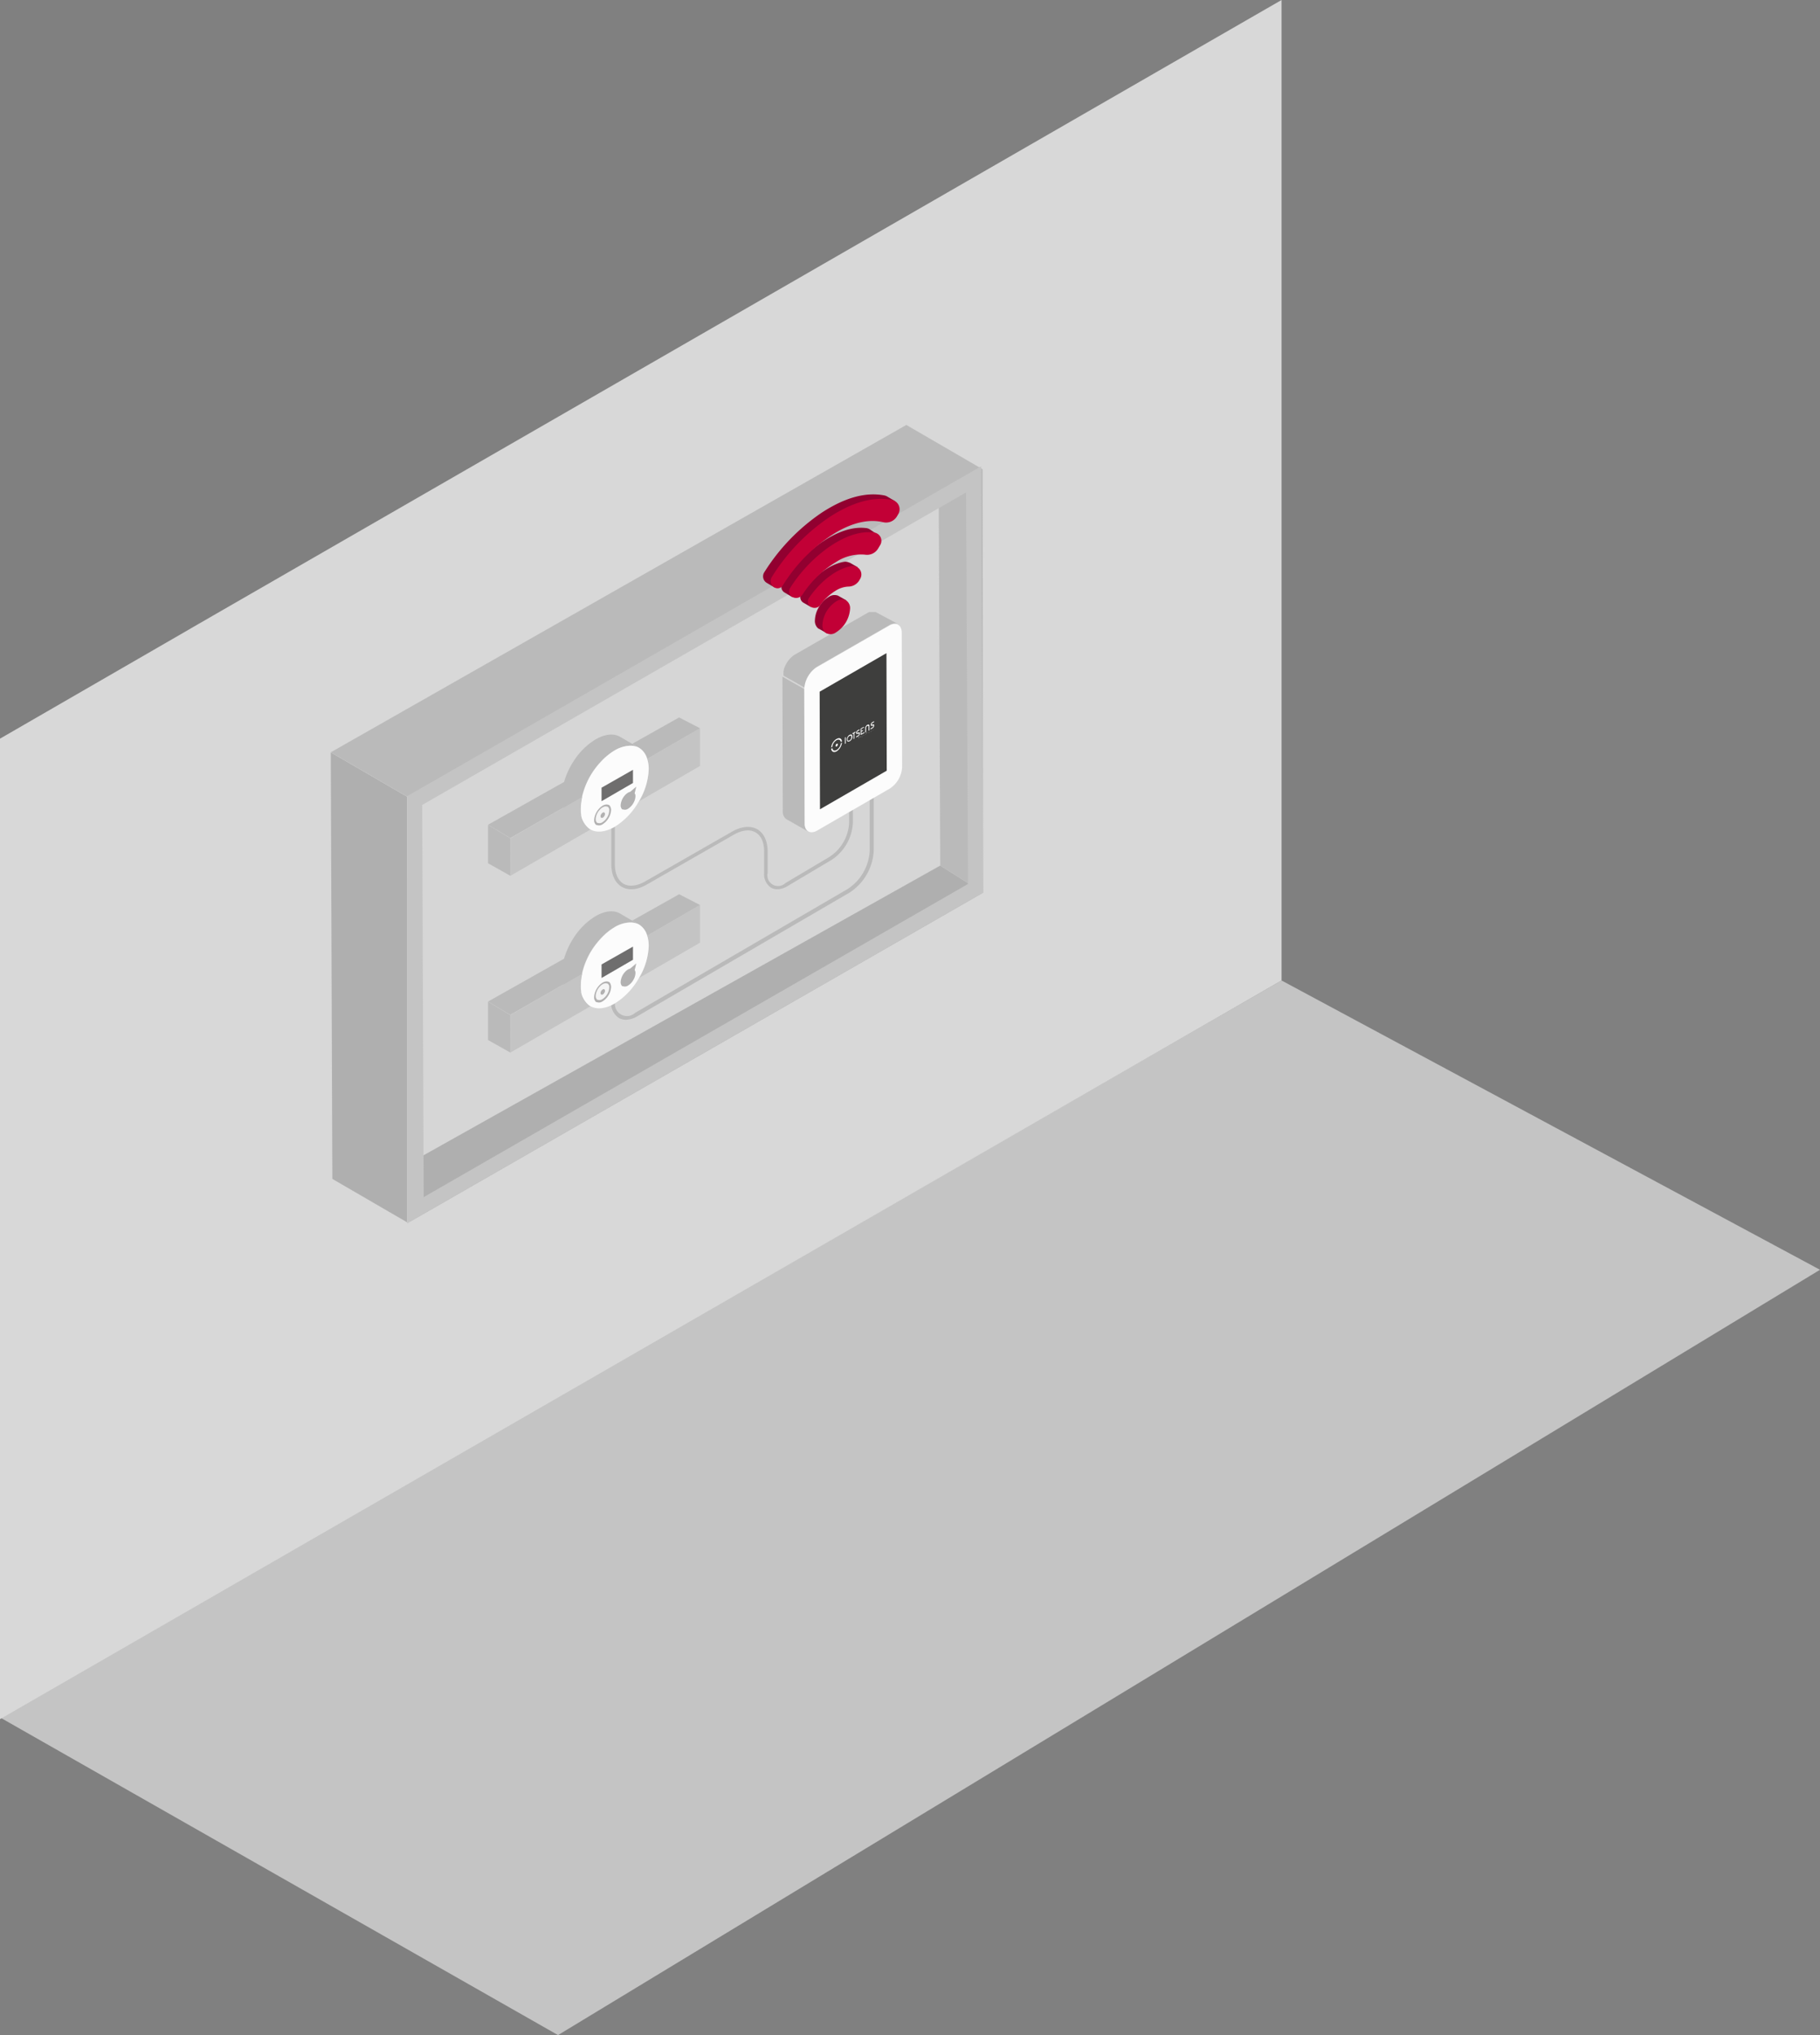 <svg xmlns="http://www.w3.org/2000/svg" viewBox="0 0 393.95 440.3"><rect x="0" y="0" width="393.95" height="440.3" fill="#808080" stroke="none"/><defs><style>.cls-1{fill:#c4c4c4;}.cls-2{fill:#d8d8d8;}.cls-3{fill:#afafaf;}.cls-4{fill:#bababa;}.cls-5{fill:#d6d6d6;}.cls-6{isolation:isolate;}.cls-7{fill:#fcfcfc;}.cls-8{fill:#3e3e3d;}.cls-9{fill:#fff;}.cls-10{fill:#c20036;}.cls-11{fill:#6f6e6e;}.cls-12{fill:#b2b1b1;}.cls-13{fill:#f5f5f5;}.cls-14{fill:#920030;}.cls-15{fill:#faef76;}</style></defs><g id="Capa_2" data-name="Capa 2"><g id="Capa_1-2" data-name="Capa 1"><polygon class="cls-1" points="277.4 212.13 0 371.57 120.79 440.3 393.95 274.72 277.4 212.13"/><polygon class="cls-2" points="277.4 0 277.4 212.13 0 371.94 0 159.81 40.91 136.19 41.52 135.83 43.13 134.9 43.75 134.55 45.36 133.62 45.98 133.26 277.4 0"/><polygon class="cls-3" points="88.12 172.38 71.6 162.79 71.94 255.06 88.46 264.65 88.12 172.38"/><polygon class="cls-4" points="212.7 101.53 196.18 91.94 71.6 162.76 88.12 172.35 212.7 101.53"/><polygon class="cls-5" points="88.12 172.38 88.12 264.77 203.51 198.46 203.19 106.96 88.12 172.38"/><polygon class="cls-3" points="88.79 264.28 212.8 193.13 203.52 187.27 88.79 251.57 88.79 264.28"/><polygon class="cls-4" points="212.8 193.13 212.7 101.53 203.19 106.96 203.52 187.27 212.8 193.13"/><path class="cls-1" d="M88.12,172.27v92.4L212.8,193.13l-.44-92.24Zm3.27,1.88,117.72-67.61.42,84.71L91.71,259Z"/><path class="cls-4" d="M135.47,220.63a4.92,4.92,0,0,0,2.45-.74l46-26.79a11.5,11.5,0,0,0,5.2-9V169.6h-.87v14.49a10.52,10.52,0,0,1-4.77,8.25l-46,26.79a2.61,2.61,0,0,1-4.32-2.49V204.58h-.88v12.06a3.9,3.9,0,0,0,1.68,3.6A3,3,0,0,0,135.47,220.63Z"/><path class="cls-4" d="M183.8,169.48v8.57a9.37,9.37,0,0,1-4.24,7.33L170,191.06a2.31,2.31,0,0,1-3.84-2.21v-1.53h0V183.9h0c-.1-2.11-.88-3.7-2.25-4.49s-3.4-.67-5.42.5l-18.86,10.8c-1.78,1-3.43,1.2-4.65.5s-1.89-2.23-1.89-4.28v-10.2h-.77v10.2c0,2.34.81,4.09,2.28,4.94s3.39.67,5.41-.5l18.86-10.8c1.78-1,3.43-1.2,4.65-.49s1.8,2,1.88,3.91v4.86a3.48,3.48,0,0,0,1.49,3.2,2.72,2.72,0,0,0,1.35.35,4.4,4.4,0,0,0,2.17-.66l9.58-5.69a10.22,10.22,0,0,0,4.62-8v-8.57Z"/><g id="_5" data-name="5"><g class="cls-6"><path class="cls-4" d="M174.18,178.19l-.09-29.11-4.73-2.68.08,29.11a1.91,1.91,0,0,0,.79,1.73l4.74,2.69A1.9,1.9,0,0,1,174.18,178.19Z"/><path class="cls-4" d="M189.67,132.49h0l-.13-.07-.15,0-.09,0h-.06l-.16,0h-.38l-.24,0-.1,0-.1,0-.12,0a2.69,2.69,0,0,0-.38.19l-15.68,9a3.54,3.54,0,0,0-.51.35l-.16.14-.24.21-.1.11-.09.1-.1.11a2.75,2.75,0,0,0-.22.26l-.07.1,0,0a.86.86,0,0,0-.07.1l-.16.23-.14.23v0c0,.06-.07.12-.1.19a1.67,1.67,0,0,0-.12.23l-.1.21h0c0,.08-.07.16-.1.25s-.12.34-.13.38l0,.05s0,.07,0,.1a2.81,2.81,0,0,0-.08.31l0,.18s0,.07,0,.1,0,.06,0,.09a3.23,3.23,0,0,0,0,.53l4.73,2.68a4.3,4.3,0,0,1,0-.61s0-.07,0-.1a4.2,4.2,0,0,1,.14-.59v-.06c.07-.21.15-.43.24-.64h0c.1-.21.21-.42.32-.63v0c.12-.2.25-.39.38-.57l0-.06c.12-.16.26-.32.39-.47l.09-.1.34-.31.16-.14q.25-.2.51-.36l15.68-9a3.61,3.61,0,0,1,.5-.23l.1,0a1.85,1.85,0,0,1,.44-.1h0a1.29,1.29,0,0,1,.44,0h0a1.32,1.32,0,0,1,.39.15Z"/></g><path class="cls-7" d="M195.19,136.91c0-1.72-1.22-2.41-2.72-1.55l-15.68,9a6,6,0,0,0-2.7,4.67l.09,29.11c0,1.72,1.22,2.41,2.71,1.55l15.68-9.06a5.91,5.91,0,0,0,2.7-4.67Z"/><polygon class="cls-8" points="191.94 166.74 191.88 141.31 177.42 149.65 177.49 175.09 191.94 166.74 191.94 166.74"/></g><path class="cls-9" d="M183,159.5s.05,0,.06,0a.06.06,0,0,1,0,.06v1.29l-.18.1v-1.29a.16.16,0,0,1,0-.09Zm.88-.5a.75.75,0,0,1,.24-.08.38.38,0,0,1,.19,0,.28.28,0,0,1,.13.15.49.49,0,0,1,.05.25.75.75,0,0,1,0,.29,1.14,1.14,0,0,1-.13.3,1.57,1.57,0,0,1-.19.26,1.06,1.06,0,0,1-.24.19.55.55,0,0,1-.24.07.25.25,0,0,1-.19,0,.28.28,0,0,1-.13-.15.43.43,0,0,1-.05-.24,1,1,0,0,1,0-.3,1.51,1.51,0,0,1,.13-.29,1.74,1.74,0,0,1,.19-.26A1.33,1.33,0,0,1,183.83,159Zm0,1.19a.7.7,0,0,0,.16-.14.62.62,0,0,0,.14-.18.72.72,0,0,0,.09-.2.76.76,0,0,0,0-.21.43.43,0,0,0,0-.17.36.36,0,0,0-.1-.11.19.19,0,0,0-.13,0,.41.41,0,0,0-.17.05.65.65,0,0,0-.16.13l-.14.18a1,1,0,0,0-.09.21.76.76,0,0,0,0,.21.31.31,0,0,0,0,.17.18.18,0,0,0,.09.1.28.28,0,0,0,.13,0A.37.37,0,0,0,183.84,160.19Zm.69-1.58.55-.31h.06a.08.08,0,0,1,0,.06.24.24,0,0,1,0,.08.17.17,0,0,1-.06.06l-.19.11v1.2l-.17.1v-1.2l-.19.1a0,0,0,0,1-.06,0,.06.06,0,0,1,0-.06.16.16,0,0,1,0-.08A.09.09,0,0,1,184.53,158.61Zm1.09-.05.13-.07a.39.39,0,0,1,.14-.05.2.2,0,0,1,.11,0,.16.16,0,0,1,.07.09.33.33,0,0,1,0,.15,1.11,1.11,0,0,1,0,.17,1,1,0,0,1-.08.18.44.44,0,0,1-.12.15.53.53,0,0,1-.14.12l-.44.25v-.21l.44-.25a.13.13,0,0,0,.07-.06l.06-.07a.36.36,0,0,0,0-.09.28.28,0,0,0,0-.09.19.19,0,0,0,0-.08l0,0h-.06l-.07,0-.12.07h-.06a.18.18,0,0,1-.1,0,.13.13,0,0,1-.09,0,.1.1,0,0,1-.06-.08.21.21,0,0,1,0-.12.45.45,0,0,1,0-.16,1.22,1.22,0,0,1,.07-.17.67.67,0,0,1,.11-.14.41.41,0,0,1,.13-.1l.33-.19s.05,0,.07,0a.08.08,0,0,1,0,.06.29.29,0,0,1,0,.09.13.13,0,0,1-.07.06l-.33.19-.06.05a.18.18,0,0,0-.05.07.11.11,0,0,0,0,.07.24.24,0,0,0,0,.08.08.08,0,0,0,0,.06l0,0h.05Zm.84.16.6-.34v.2l-.79.44v-1.29a.19.19,0,0,1,0-.08.16.16,0,0,1,.07-.07l.56-.32H187a.06.06,0,0,1,0,.05.31.31,0,0,1,0,.08l-.06.05-.47.27v.4l.32-.18v.19l-.32.18Zm1.24-1.89a.38.38,0,0,1,.18-.06.19.19,0,0,1,.15,0,.23.23,0,0,1,.11.11.5.5,0,0,1,0,.19V158l-.18.1v-.86a.37.37,0,0,0,0-.12l-.06-.07a.16.16,0,0,0-.1,0l-.11,0a.44.44,0,0,0-.11.09l-.09.12-.06.14a.68.68,0,0,0,0,.14v.86l-.18.1v-.86a.66.66,0,0,1,0-.23.85.85,0,0,1,.09-.22,1,1,0,0,1,.15-.2A.73.73,0,0,1,187.7,156.83Zm1,0,.13-.07a.3.3,0,0,1,.14-.05.2.2,0,0,1,.11,0,.24.24,0,0,1,.08.09.32.32,0,0,1,0,.14.57.57,0,0,1,0,.18,1.42,1.42,0,0,1-.08.18l-.11.15a.45.45,0,0,1-.14.11l-.45.25v-.2l.44-.25.08-.06a.22.22,0,0,0,.05-.08.2.2,0,0,0,0-.08.51.51,0,0,0,0-.09.19.19,0,0,0,0-.08l0,0a.07.07,0,0,0-.06,0l-.07,0-.11.06,0,0h0a.23.23,0,0,1-.11,0,.19.19,0,0,1-.09,0,.12.12,0,0,1-.06-.08.22.22,0,0,1,0-.12.52.52,0,0,1,0-.17,1.11,1.11,0,0,1,.07-.16.76.76,0,0,1,.11-.14.41.41,0,0,1,.13-.1l.33-.19a.06.06,0,0,1,.07,0s0,0,0,.06a.15.15,0,0,1,0,.09l-.06.06-.34.19-.06.05-.05.07,0,.07a.22.22,0,0,0,0,.08.13.13,0,0,0,0,.06l0,0h.05Z"/><path class="cls-9" d="M182,160.82a2,2,0,0,1-.91,1.45c-.48.27-.87.08-.93-.41l-.25.13c.07.65.57.9,1.18.56a2.54,2.54,0,0,0,1.15-1.87Zm-.93-.95a2.51,2.51,0,0,0-1.16,1.86l.24-.14a2,2,0,0,1,.92-1.45c.47-.27.87-.08.93.41l.24-.13C182.21,159.77,181.7,159.52,181.1,159.87Z"/><path class="cls-9" d="M181.35,161.07c0-.16-.11-.22-.24-.15a.54.54,0,0,0-.25.42c0,.16.11.22.25.15A.53.53,0,0,0,181.35,161.07Z"/><path class="cls-9" d="M186,159.69l0,0,0,0,0,0,0,0h-.09s0,0,0,0,0,0,0-.05a.17.17,0,0,1,0-.07.14.14,0,0,1,0-.06l0-.06,0,0,0,0h0l0,0,0,0,0,0s0,0,0,0h-.07l0,0s0,0,0,.05a.08.08,0,0,0,0,0v.09l0,0h.07l0,0,0,0s0,0,0,0a.06.06,0,0,0,0,0l-.08.05v0l.11-.07v.16h0Z"/><path class="cls-9" d="M186.12,159.41h0v0l0,0Zm0,.05,0,0v.22l0,0Z"/><path class="cls-9" d="M186.18,159.41h0v0h0a.14.14,0,0,1,.06-.07h0s0,0,0,0l0,0,0,0h.05s0,0,0,0v.18l0,0v-.16h0l0,0a.09.09,0,0,0,0,0v.13l0,0v-.16h0l0,0,0,0v.17l0,0Z"/><path class="cls-9" d="M186.66,159.29a.09.09,0,0,1,0,.07l0,0h-.07a0,0,0,0,1,0,0,.06.06,0,0,1,0,0,.07.07,0,0,1,0,0s0,0,0-.05l0,0,0,0h0l0,0v.07l-.14.08s0,0,0,0,0,0,0,0h0s0,0,0,0a.08.08,0,0,0,0,0Zm0,0s0,0,0,0v0h-.06s0,0,0,0,0,0,0,0a0,0,0,0,0,0,0Z"/><path class="cls-9" d="M186.7,159.12l0,0v0h0l0,0,0,0h.05s0,0,0,0,0,0,0,0v.14h0v-.17h0l0,0v0a0,0,0,0,0,0,0s0,0,0,0v.12h0Z"/><path class="cls-9" d="M186.91,159.07s0,0,0,0a.08.08,0,0,1,0,0l0,0h.07l0,0a.06.06,0,0,0,0,0s0,0,0,.05l0,0s0,0,0,0,0,0,0,0l0,0h0s0,0,0,0,0,0,0,0S186.91,159.08,186.91,159.07Zm0,.06s0,0,0,0H187l0,0s0,0,0,0V159a0,0,0,0,1,0,0h0s0,0,0,0l0,0v.1Z"/><path class="cls-9" d="M187.24,158.73l0,0v.3l0,0Z"/><path class="cls-9" d="M187.34,158.83a.43.43,0,0,1,0-.05l0,0,0,0h.07l0,0v.09l0,0,0,0s0,0,0,0l0,0h0l0,0s0,0,0,0A.06.06,0,0,1,187.34,158.83Zm0,.06h0l0,0v0l0,0v-.07l0,0a0,0,0,0,0,0,0h0l0,0,0,0v0s0,0,0,0A.08.08,0,0,1,187.37,158.89Z"/><path class="cls-9" d="M187.62,158.55l-.08,0v0l.2-.12v0l-.08,0v.27l0,0Z"/><path class="cls-9" d="M188.05,158.57l0,0v0h0a.05.05,0,0,1,0,0l0,0h-.06l0,0v-.09a.08.08,0,0,1,0,0,.05.05,0,0,1,0,0l0,0H188v-.11l0,0Zm-.14,0v0H188l0,0,0,0s0,0,0,0v-.06a0,0,0,0,0,0,0h0a0,0,0,0,0,0,0s0,0,0,0,0,0,0,0v.06Z"/><path class="cls-9" d="M188.14,158.27l0,0v0l0,0Zm0,.06,0,0v.21l0,0Z"/><path class="cls-9" d="M188.28,158.45h0l-.07-.17,0,0,.06.15h0l0-.21,0,0Z"/><path class="cls-9" d="M188.42,158.12h0v0l0,0Zm0,0,0,0v.22l0,0Z"/><path class="cls-9" d="M188.5,158.26v0h.08v0h-.12v-.06l0,0s0,0,0,0l0,0h.07v0h-.05a0,0,0,0,0,0,0h-.05v0h0a0,0,0,0,0,0,0h.1v.06l0,0,0,0,0,0,0,0h0l0,0v0Z"/><path class="cls-9" d="M188.7,158l0,0v0h0Zm0,0h0v.21l0,0Z"/><path class="cls-9" d="M188.75,158l0-.05,0,0a.08.08,0,0,1,0,0h.06a0,0,0,0,1,0,0,.09.09,0,0,1,0,0,.06.06,0,0,1,0,0s0,0,0,0l0,0,0,0h-.07l0,0V158Zm0,.06s0,0,0,0h0l0,0,0,0v0s0,0,0,0,0,0,0,0,0,0,0,0h-.07s0,0,0,0l0,0v.07Z"/><path class="cls-9" d="M189,157.84h0v0h0l0,0,0,0h.05s0,0,0,0a0,0,0,0,1,0,0V158l0,0v-.17h0l0,0s0,0,0,0a27780962257.8,27780962257.8,0,0,0,0,.06V158l0,0Z"/><path class="cls-1" d="M151.52,157.56l-11.44,6.63a7.06,7.06,0,0,1,.34,2.17,14.44,14.44,0,0,1-2.1,7l13.2-7.64Z"/><path class="cls-4" d="M140.08,164.19l11.44-6.63L147,155.22l-10.14,5.7,1.54.9A4.06,4.06,0,0,1,140.08,164.19Z"/><path class="cls-4" d="M136.83,160.92l-2.58-1.49a2.55,2.55,0,0,0-.33-.17h0c-1.31-.6-3.06-.41-5,.71a14.78,14.78,0,0,0-4.75,4.7,16.8,16.8,0,0,0-2.09,4.57,12,12,0,0,0-.53,3.28,7.46,7.46,0,0,0,.33,2.22,4.32,4.32,0,0,0,1.24,2,3.19,3.19,0,0,0,.44.31h0l0,0,.13.08,3.8,2.18a2.43,2.43,0,0,1-.28-.2,5.29,5.29,0,0,1-1.58-4.2,11.17,11.17,0,0,1,.35-2.57,16.44,16.44,0,0,1,2.27-5.28,17.41,17.41,0,0,1,1.92-2.4,13.22,13.22,0,0,1,2.84-2.3,7.06,7.06,0,0,1,3-1,4.1,4.1,0,0,1,2,.29h0l.32.17Z"/><path class="cls-10" d="M127.53,179.3l.23.16h0Z"/><path class="cls-7" d="M140.08,164.19a4.06,4.06,0,0,0-1.71-2.37l-.32-.17h0a4.1,4.1,0,0,0-2-.29,7.06,7.06,0,0,0-3,1,13.22,13.22,0,0,0-2.84,2.3,17.41,17.41,0,0,0-1.92,2.4,16.44,16.44,0,0,0-2.27,5.28,11.17,11.17,0,0,0-.35,2.57,5.29,5.29,0,0,0,1.58,4.2,2.43,2.43,0,0,0,.28.2l.25.15h0c.08,0,.18.08.27.13l0,0h0c1.31.59,3.05.41,5-.7a15.31,15.31,0,0,0,5.27-5.57,14.44,14.44,0,0,0,2.1-7A7.06,7.06,0,0,0,140.08,164.19Z"/><polygon class="cls-4" points="110.46 189.48 105.64 186.77 105.64 178.48 110.45 181.35 110.46 189.48"/><path class="cls-1" d="M126,177.29a3.86,3.86,0,0,1-.21-.74l0-.23s0-.16,0-.16a4.07,4.07,0,0,1-.07-.61,12.41,12.41,0,0,1,.31-3.15l-15.55,8.95v8.13l17.3-10-.23-.16A5.2,5.2,0,0,1,126,177.29Z"/><path class="cls-4" d="M124.23,171.19a16.14,16.14,0,0,1-2.15-2l-16.45,9.25,4.82,2.87L126,172.4C125.3,172,124.91,171.68,124.23,171.19Z"/><polygon class="cls-11" points="130.21 170.42 130.21 173.34 137.01 169.4 137.01 166.55 130.21 170.42"/><path class="cls-12" d="M132.19,174.72a1,1,0,0,0-.42-.59l-.08,0h0a1.1,1.1,0,0,0-.49-.07,1.75,1.75,0,0,0-.75.25,3.48,3.48,0,0,0-.71.57,4.51,4.51,0,0,0-.48.6,4.13,4.13,0,0,0-.57,1.32,3,3,0,0,0-.09.65,1.32,1.32,0,0,0,.4,1l.07.05.06,0h0l.06,0h0a1.37,1.37,0,0,0,1.25-.17,3.93,3.93,0,0,0,1.32-1.39,3.67,3.67,0,0,0,.52-1.75A1.49,1.49,0,0,0,132.19,174.72Z"/><path class="cls-13" d="M131.85,175a.81.81,0,0,0-.34-.47l-.07,0h0a.84.84,0,0,0-.39-.06,1.44,1.44,0,0,0-.61.21,2.06,2.06,0,0,0-.57.46,3.71,3.71,0,0,0-.39.48,3.42,3.42,0,0,0-.46,1.06,2.4,2.4,0,0,0-.07.52,1.05,1.05,0,0,0,.32.84l.06,0,0,0h0l.06,0h0a1.08,1.08,0,0,0,1-.14,3.1,3.1,0,0,0,1.06-1.12,2.9,2.9,0,0,0,.42-1.4A1.45,1.45,0,0,0,131.85,175Z"/><path class="cls-12" d="M137.37,171.66h0l.36-1.47-1.33,1.13h0a1.58,1.58,0,0,0-.45.17,2.9,2.9,0,0,0-.62.5,3.65,3.65,0,0,0-.9,1.66,2.23,2.23,0,0,0-.08.56,1.16,1.16,0,0,0,.34.91l.06,0,.06,0h0l.06,0h0a1.19,1.19,0,0,0,1.08-.15,3.33,3.33,0,0,0,1.14-1.21,3.11,3.11,0,0,0,.46-1.51,1.65,1.65,0,0,0-.08-.47A1.51,1.51,0,0,0,137.37,171.66Z"/><path class="cls-12" d="M130.89,175.91a.25.25,0,0,0-.11-.15h0a.19.19,0,0,0-.13,0,.38.38,0,0,0-.19.06.9.9,0,0,0-.19.15l-.12.16a1,1,0,0,0-.15.34,1,1,0,0,0,0,.17.35.35,0,0,0,.1.27h.05a.37.37,0,0,0,.33,0,1.07,1.07,0,0,0,.34-.36,1,1,0,0,0,.14-.46A.32.32,0,0,0,130.89,175.91Z"/><path class="cls-1" d="M151.52,195.8l-11.44,6.63a7.11,7.11,0,0,1,.34,2.17,14.44,14.44,0,0,1-2.1,7l13.2-7.64Z"/><path class="cls-4" d="M140.08,202.43l11.44-6.63L147,193.47l-10.14,5.7,1.54.89A4.09,4.09,0,0,1,140.08,202.43Z"/><path class="cls-4" d="M136.83,199.17l-2.58-1.5a2.55,2.55,0,0,0-.33-.17h0c-1.31-.6-3.06-.41-5,.71a14.84,14.84,0,0,0-4.75,4.69,16.94,16.94,0,0,0-2.09,4.57,12.13,12.13,0,0,0-.53,3.29,7.34,7.34,0,0,0,.33,2.21,4.3,4.3,0,0,0,1.24,2,3.11,3.11,0,0,0,.44.3h0l0,0,.13.07,3.8,2.19c-.09-.07-.19-.12-.28-.2a5.29,5.29,0,0,1-1.58-4.2,11.1,11.1,0,0,1,.35-2.57,16.49,16.49,0,0,1,2.27-5.29,17.94,17.94,0,0,1,1.92-2.39,12.92,12.92,0,0,1,2.84-2.3,6.92,6.92,0,0,1,3-1,4.1,4.1,0,0,1,2,.29h0a1.91,1.91,0,0,1,.32.16Z"/><path class="cls-10" d="M127.53,217.55l.23.16,0,0Z"/><path class="cls-7" d="M140.08,202.43a4.09,4.09,0,0,0-1.71-2.37,1.91,1.91,0,0,0-.32-.16h0a4.1,4.1,0,0,0-2-.29,6.92,6.92,0,0,0-3,1,12.92,12.92,0,0,0-2.84,2.3,17.94,17.94,0,0,0-1.92,2.39,16.49,16.49,0,0,0-2.27,5.29,11.1,11.1,0,0,0-.35,2.57,5.29,5.29,0,0,0,1.58,4.2c.09.08.19.13.28.2l.25.14,0,0,.27.12,0,0h0c1.31.59,3.05.42,5-.7a15.2,15.2,0,0,0,5.27-5.56,14.44,14.44,0,0,0,2.1-7A7.11,7.11,0,0,0,140.08,202.43Z"/><polygon class="cls-4" points="110.46 227.72 105.64 225.02 105.64 216.73 110.45 219.6 110.46 227.72"/><path class="cls-1" d="M126,215.54a3.86,3.86,0,0,1-.21-.74l0-.23s0-.16,0-.16a4.07,4.07,0,0,1-.07-.61,12.41,12.41,0,0,1,.31-3.15l-15.55,8.95v8.12l17.3-10-.23-.16A5.2,5.2,0,0,1,126,215.54Z"/><path class="cls-4" d="M124.23,209.43a15.49,15.49,0,0,1-2.15-2l-16.45,9.26,4.82,2.87L126,210.65C125.3,210.2,124.91,209.92,124.23,209.43Z"/><polygon class="cls-11" points="130.21 208.66 130.21 211.59 137.01 207.65 137.01 204.8 130.21 208.66"/><path class="cls-12" d="M132.19,213a1,1,0,0,0-.42-.59l-.08,0h0a.88.88,0,0,0-.49-.07,1.62,1.62,0,0,0-.75.25,2.92,2.92,0,0,0-.71.57,3.51,3.51,0,0,0-.48.6,4,4,0,0,0-.57,1.32,3,3,0,0,0-.09.64,1.31,1.31,0,0,0,.4,1.05l.07.05.06,0h0l.06,0h0a1.37,1.37,0,0,0,1.25-.18,3.93,3.93,0,0,0,1.32-1.39,3.64,3.64,0,0,0,.52-1.74A1.55,1.55,0,0,0,132.19,213Z"/><path class="cls-13" d="M131.85,213.28a.87.87,0,0,0-.34-.48l-.07,0h0a.84.84,0,0,0-.39-.06,1.41,1.41,0,0,0-.61.2,2.5,2.5,0,0,0-.57.46,3.81,3.81,0,0,0-.39.49,3.42,3.42,0,0,0-.46,1.06,2.31,2.31,0,0,0-.07.51,1.08,1.08,0,0,0,.32.85l.06,0,0,0h0l.06,0h0a1.11,1.11,0,0,0,1-.14,3.1,3.1,0,0,0,1.06-1.12,2.9,2.9,0,0,0,.42-1.4A1.45,1.45,0,0,0,131.85,213.28Z"/><path class="cls-12" d="M137.37,209.91h0l.36-1.47-1.33,1.12h0a2,2,0,0,0-.45.18,2.62,2.62,0,0,0-.62.5,3.39,3.39,0,0,0-.41.51,3.51,3.51,0,0,0-.49,1.15,2.23,2.23,0,0,0-.08.56,1.17,1.17,0,0,0,.34.91l.06,0,.06,0h0l.06,0h0a1.19,1.19,0,0,0,1.08-.15,3.3,3.3,0,0,0,1.14-1.2,3.18,3.18,0,0,0,.46-1.51,1.72,1.72,0,0,0-.08-.48A1,1,0,0,0,137.37,209.91Z"/><path class="cls-12" d="M130.89,214.16a.31.31,0,0,0-.11-.16h0l-.13,0a.56.56,0,0,0-.19.07.9.9,0,0,0-.19.15l-.12.15a1.19,1.19,0,0,0-.15.35.88.88,0,0,0,0,.16.38.38,0,0,0,.1.28h.05a.35.35,0,0,0,.33,0,1.07,1.07,0,0,0,.48-.81A.32.32,0,0,0,130.89,214.16Z"/><path class="cls-14" d="M184,121.77l1.62.93a3.07,3.07,0,0,1-.81.76,1.75,1.75,0,0,1-.25.77l-.21.35A2.78,2.78,0,0,1,182,126a5.46,5.46,0,0,0-2.68.86A11.07,11.07,0,0,0,175.9,130a1.46,1.46,0,0,1-.31.3v1.07l-1.64-.95h0a1.38,1.38,0,0,1-.48-2c2.47-3.6,6.05-6.34,9.22-6.87a1.86,1.86,0,0,1,1.06.14h0Zm-2.5,7.16-.13-.07h0a2.21,2.21,0,0,0-2,.29,5.86,5.86,0,0,0-1.92,1.89,6,6,0,0,0-1.06,3.17,2.12,2.12,0,0,0,.64,1.69,1.09,1.09,0,0,0,.17.13h0l.05,0,1.75,1-.1-1,.45-.21a6.52,6.52,0,0,0,3-5.07c0-.09,0-.17,0-.25l.85-.61Zm6.8-14.38a1.79,1.79,0,0,0-.77-.29c-2.91-.37-6.19.67-9.84,3.18a31.6,31.6,0,0,0-8.32,8.78,1.38,1.38,0,0,0,.51,2l0,0,1.67,1v-1a1.6,1.6,0,0,0,.49-.48,22.81,22.81,0,0,1,7.22-7,9.86,9.86,0,0,1,6.27-1.62,2.81,2.81,0,0,0,2.85-1.31l.44-.75a1.73,1.73,0,0,0,.22-1.24l1-.1Zm5.36-6.18-1.53-.89a2,2,0,0,0-.74-.3c-4-.76-8.49.45-13.54,3.75a43.35,43.35,0,0,0-12.42,12.89,1.63,1.63,0,0,0,.6,2.32l1.69,1,.1-1.43a34.64,34.64,0,0,1,11.43-11.41c3.85-2.24,7.27-3,10.27-2.27a2.72,2.72,0,0,0,3-1.26l.28-.47a2.07,2.07,0,0,0,.15-1.79Z"/><path class="cls-15" d="M181.41,126l0,0-.13-.07h0a2.21,2.21,0,0,0-2,.29,6,6,0,0,0-1.92,1.89c-.11.18-.22.36-.32.55a10,10,0,0,1,2.28-1.83A5.93,5.93,0,0,1,181.41,126Z"/><path class="cls-10" d="M184,131.73a6.5,6.5,0,0,1-3,5.06,2,2,0,0,1-2.34.08,2.15,2.15,0,0,1-.64-1.7,6.52,6.52,0,0,1,3-5.06,2.18,2.18,0,0,1,2-.28h0l.13.07A2,2,0,0,1,184,131.73Z"/><path class="cls-10" d="M186.21,125.2c-.07.12-.14.23-.2.35a2.79,2.79,0,0,1-2.39,1.36,5.57,5.57,0,0,0-2.69.86,11.31,11.31,0,0,0-3.37,3.14,1.53,1.53,0,0,1-1.95.43l0,0a1.36,1.36,0,0,1-.48-2c2.46-3.6,6-6.35,9.21-6.87A1.84,1.84,0,0,1,186.21,125.2Z"/><path class="cls-10" d="M171.56,129.18h0a1.39,1.39,0,0,1-.51-2,31.47,31.47,0,0,1,8.32-8.78c3.65-2.52,6.93-3.56,9.85-3.18a1.79,1.79,0,0,1,1.31,2.69l-.45.76A2.8,2.8,0,0,1,187.2,120a9.83,9.83,0,0,0-6.27,1.62,22.47,22.47,0,0,0-7.21,7A1.67,1.67,0,0,1,171.56,129.18Z"/><path class="cls-10" d="M194.43,111.24l-.28.48a2.74,2.74,0,0,1-3,1.26c-3-.7-6.43,0-10.27,2.26a34.7,34.7,0,0,0-11.45,11.44,1.33,1.33,0,0,1-1.75.44h0a1.62,1.62,0,0,1-.59-2.32A43.09,43.09,0,0,1,179.5,111.9c5.05-3.3,9.56-4.51,13.54-3.75A2.07,2.07,0,0,1,194.43,111.24Z"/></g></g></svg>